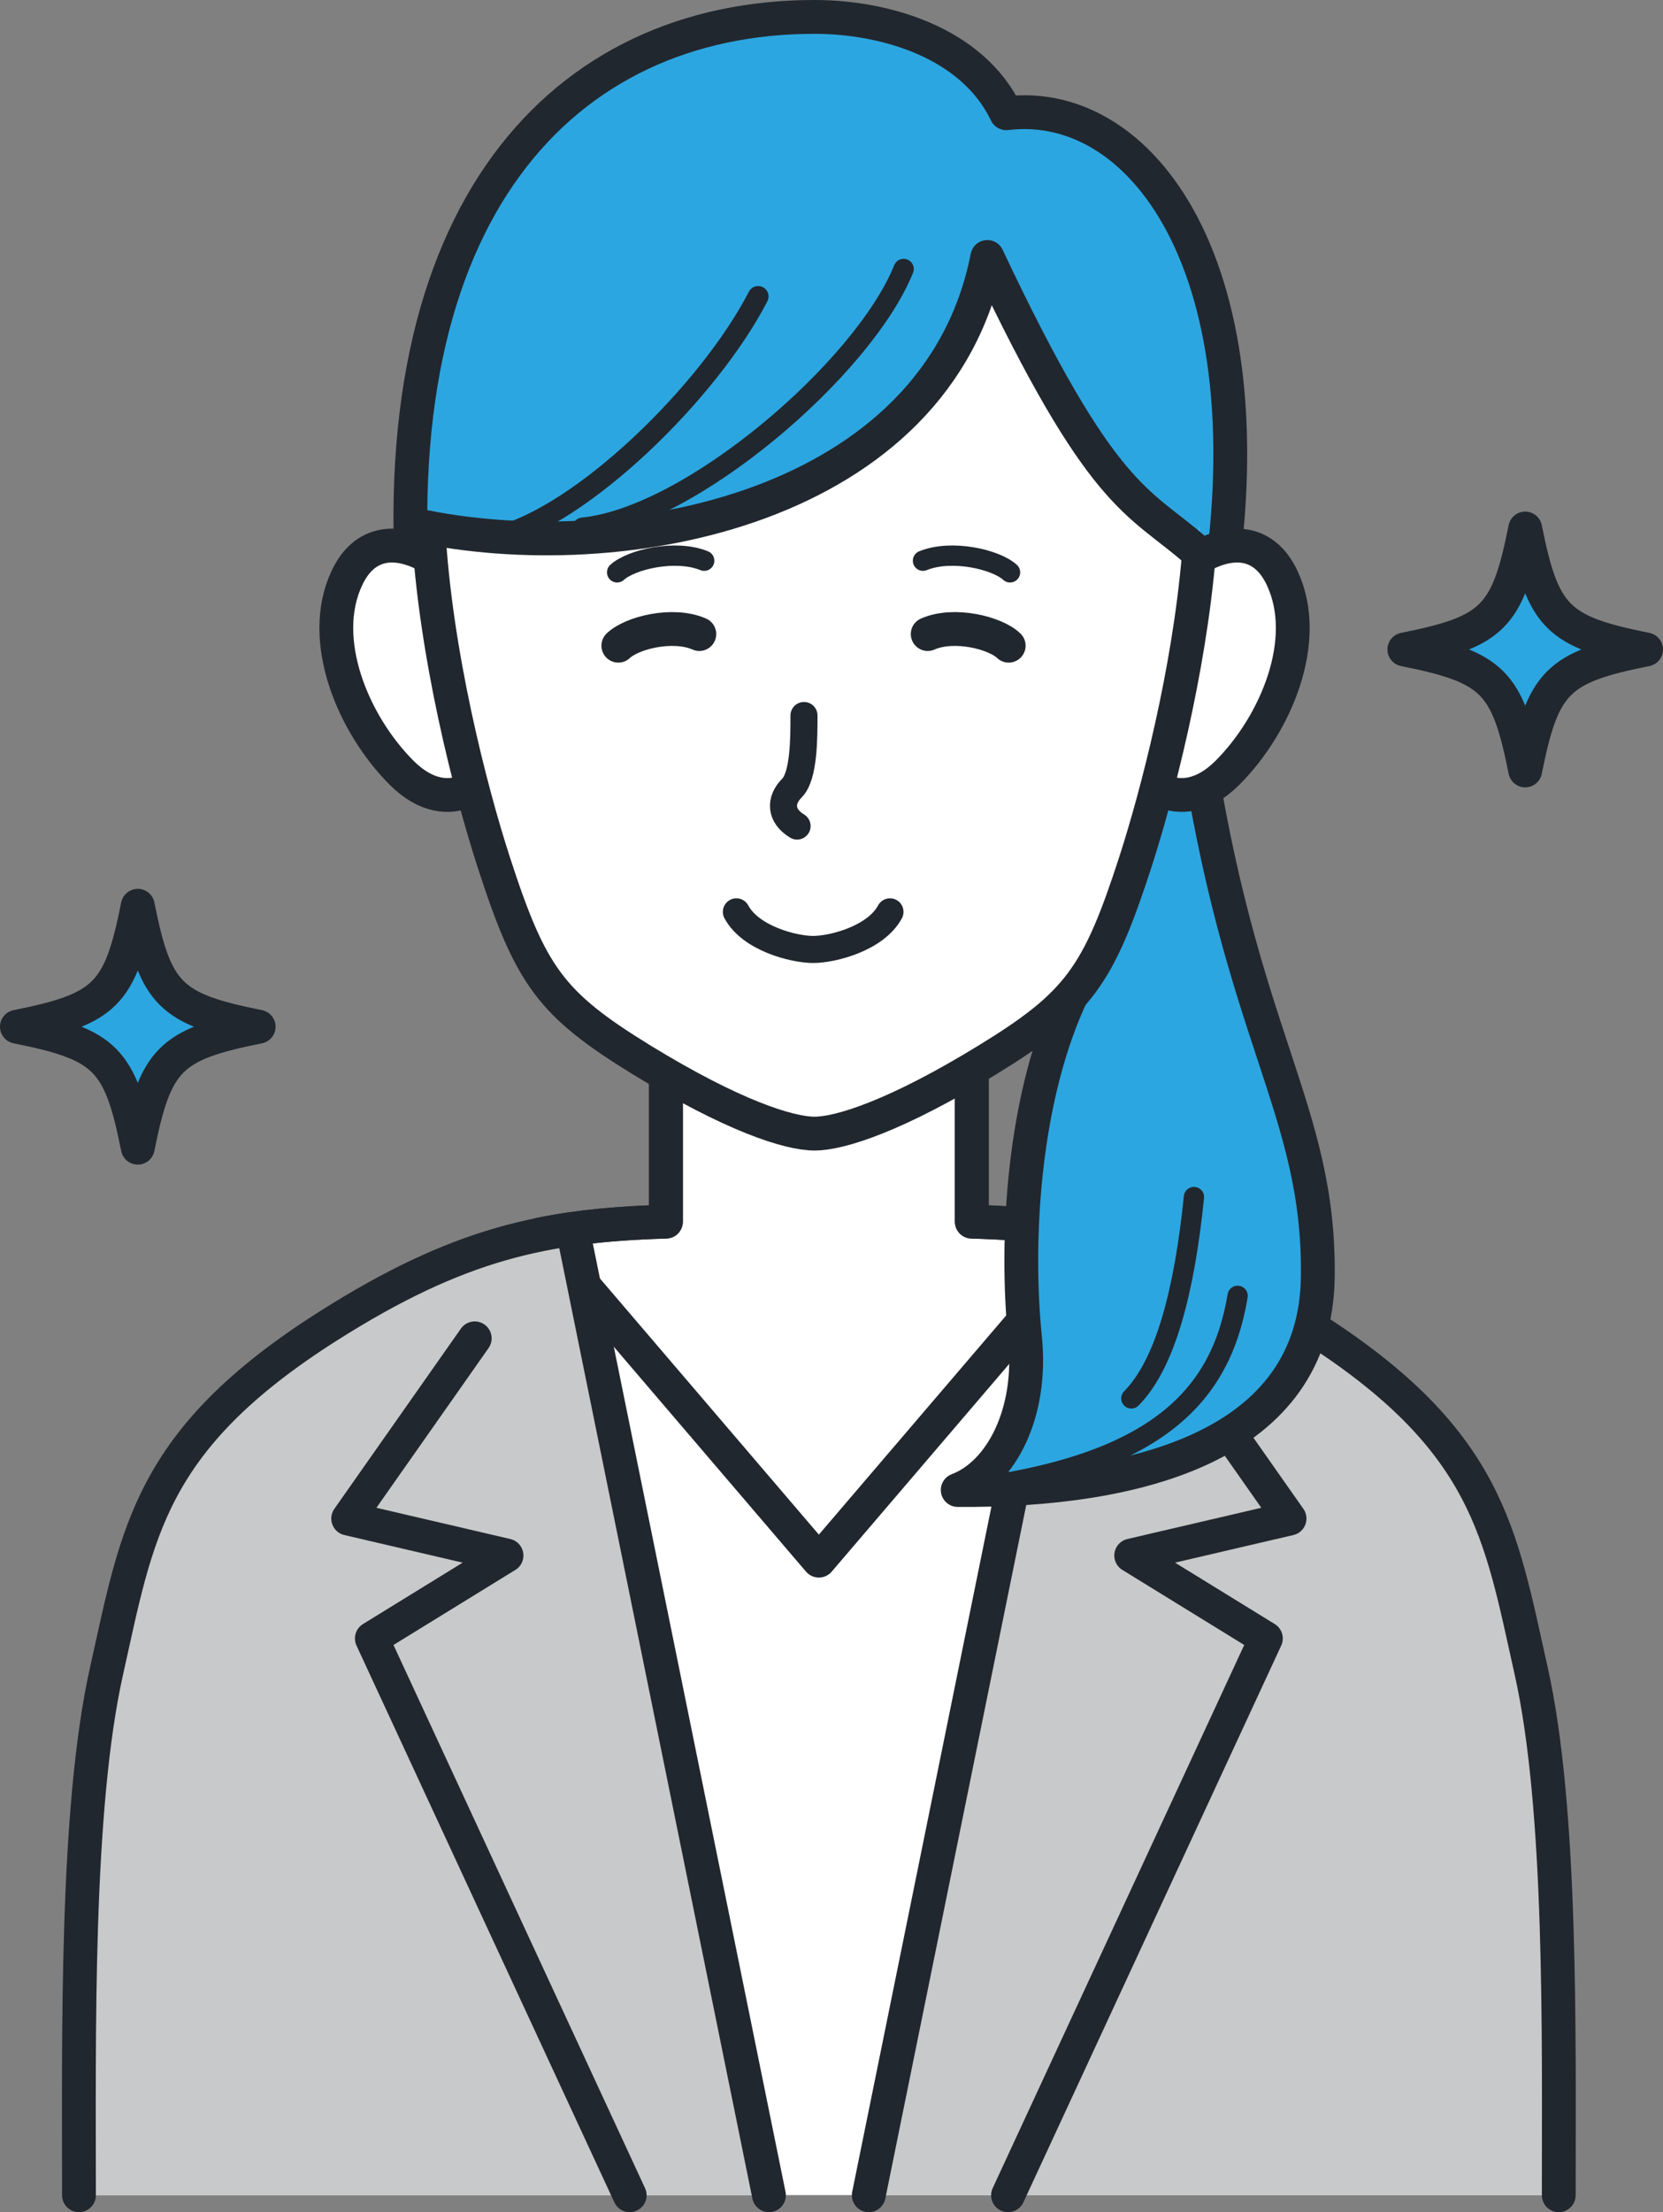 <?xml version="1.0" encoding="UTF-8"?>
<svg id="Layer_2" data-name="Layer 2" xmlns="http://www.w3.org/2000/svg" viewBox="0 0 122.99 163.49">
  <rect x="0" y="0" width="122.99" height="163.49" fill="#808080" stroke="none"/>
  <defs>
    <style>
      .cls-1 {
        stroke-width: 2px;
      }

      .cls-1, .cls-2, .cls-3, .cls-4, .cls-5 {
        stroke: #21272e;
        stroke-linecap: round;
        stroke-linejoin: round;
      }

      .cls-1, .cls-3, .cls-4, .cls-5 {
        fill: none;
      }

      .cls-6, .cls-2 {
        fill: #fff;
      }

      .cls-2, .cls-3 {
        stroke-width: 2.5px;
      }

      .cls-7 {
        fill: #2ca6e0;
      }

      .cls-4 {
        stroke-width: 1.54px;
      }

      .cls-5 {
        stroke-width: 1.5px;
      }

      .cls-8 {
        fill: #c8c9ca;
      }
    </style>
  </defs>
  <g id="_Content_02" data-name="
Content_02">
    <g>
      <path class="cls-6" d="M113.24,123.48c-2.29-10.21-3.12-17.07-16.36-25.47-9.66-6.13-16.05-7.46-25.01-7.73v-12.83h-22.62v12.83c-8.96.27-15.35,1.6-25.01,7.73-13.24,8.4-14.07,15.26-16.36,25.47-2.29,10.21-2.04,26.97-2.04,38.75h109.44c0-11.78.25-28.54-2.04-38.75Z"/>
      <path class="cls-2" d="M60.56,115.34l20.62-24.11c-2.95-.6-5.94-.85-9.31-.95v-12.83h-22.62v12.83c-3.36.1-6.36.35-9.31.95l20.62,24.11Z"/>
      <path class="cls-8" d="M113.24,123.48c-2.29-10.21-3.12-17.07-16.36-25.47-.54-.34-1.06-.66-1.58-.98-.16-.09-.31-.18-.46-.28-.38-.23-.76-.44-1.13-.65-.15-.08-.3-.17-.45-.25-.48-.26-.94-.52-1.41-.76-.15-.08-.29-.15-.44-.22-.32-.16-.65-.32-.96-.48-.2-.09-.39-.19-.59-.28-.28-.13-.55-.25-.82-.37-.21-.09-.43-.19-.64-.28-.37-.16-.73-.3-1.1-.44-.24-.09-.47-.18-.71-.26-.19-.07-.37-.14-.56-.2-.25-.09-.51-.18-.76-.26-.13-.04-.27-.08-.4-.12-.55-.17-1.09-.33-1.63-.47-.07-.02-.15-.04-.22-.06-.31-.08-.61-.15-.92-.22-.08-.02-.16-.04-.24-.05-1.02-.23-2.04-.41-3.08-.56,0,0,0,0,0,0l-14.53,71.41h51.03c0-11.78.25-28.54-2.04-38.75Z"/>
      <line class="cls-3" x1="78.77" y1="90.83" x2="64.25" y2="162.24"/>
      <path class="cls-8" d="M24.24,98.02c-5.79,3.68-9.21,7.05-11.41,10.55-.31.5-.6,1-.87,1.51-.27.51-.52,1.01-.75,1.53-1.61,3.59-2.33,7.42-3.33,11.89-2.29,10.21-2.04,26.97-2.04,38.75h51.03l-14.53-71.41c-5.8.82-11.09,2.73-18.1,7.18Z"/>
      <line class="cls-3" x1="56.87" y1="162.24" x2="42.35" y2="90.83"/>
      <path class="cls-3" d="M115.28,162.24c0-11.78.25-28.54-2.04-38.75-2.29-10.21-3.12-17.07-16.36-25.47-9.66-6.13-16.05-7.46-25.01-7.73v-12.83h-22.62v12.83c-8.96.27-15.35,1.6-25.01,7.73-13.24,8.4-14.07,15.26-16.36,25.47-2.29,10.21-2.04,26.97-2.04,38.75"/>
      <polyline class="cls-3" points="74.55 162.24 93.62 121.09 83.66 114.96 95.37 112.23 86.01 98.91"/>
      <polyline class="cls-3" points="46.57 162.24 27.5 121.09 37.46 114.96 25.75 112.23 35.11 98.91"/>
      <path class="cls-7" d="M60.24,1.25c-18.61,0-32.36,14.43-29.52,44.75,0,0,6.3,8.2,29.52,8.2s29.52-8.2,29.52-8.2c4.71-25.28-4.93-38.9-15.34-37.63-2.53-5.27-9.03-7.12-14.18-7.12"/>
      <path class="cls-3" d="M60.24,1.25c-18.61,0-32.36,14.43-29.52,44.75,0,0,6.3,8.2,29.52,8.2s29.52-8.2,29.52-8.2c4.71-25.28-4.93-38.9-15.34-37.63-2.53-5.27-9.03-7.12-14.18-7.12"/>
      <g>
        <path class="cls-7" d="M88.42,54.2l-1.26-3.39c-1.01,5.16-2.29,9.82-3.28,12.85-1.52,4.69-2.65,7.41-4.51,9.62-3.68,7.63-4.31,18.23-3.56,25.63.56,5.55-1.78,10-4.98,11.21,13.24.1,26.47-3.25,26.63-15.74.16-12.48-5.76-17.67-9.04-40.19Z"/>
        <path class="cls-3" d="M88.42,54.2l-1.26-3.39c-1.01,5.16-2.29,9.82-3.28,12.85-1.52,4.69-2.65,7.41-4.51,9.62-3.68,7.63-4.31,18.23-3.56,25.63.56,5.55-1.78,10-4.98,11.21,13.24.1,26.47-3.25,26.63-15.74.16-12.48-5.76-17.67-9.04-40.19Z"/>
        <path class="cls-5" d="M70.83,110.12c14.41-1.71,19.44-6.72,20.7-14.35"/>
        <path class="cls-5" d="M88.3,88.47c-.7,6.88-2.09,12.31-4.63,14.88"/>
      </g>
      <g>
        <path class="cls-2" d="M84.92,44.81c2.72-4.01,7.77-6.65,9.91-2.08,2.15,4.58-.47,10.8-4.05,14.38-3.58,3.58-7.01.57-7.3-2-.29-2.58,1.43-10.3,1.43-10.3Z"/>
        <path class="cls-2" d="M35.56,44.81c-2.72-4.01-7.77-6.65-9.91-2.08-2.15,4.58.47,10.8,4.05,14.38,3.58,3.58,7.01.57,7.3-2,.29-2.58-1.43-10.3-1.43-10.3Z"/>
      </g>
      <path class="cls-6" d="M88.75,34.7l-15.74-18.87s-41.5,21.92-41.46,22.8c.44,9.35,3.1,19.69,4.83,25.03,2.74,8.46,4.21,10.52,10.95,14.66,6.74,4.13,10.9,5.45,12.79,5.45s6.05-1.32,12.79-5.45c6.74-4.13,8.21-6.2,10.95-14.66,1.98-6.11,5.18-18.74,4.88-28.96Z"/>
      <path class="cls-1" d="M54.46,67.39c1.05,1.96,4.23,2.78,5.68,2.78s4.63-.82,5.68-2.78"/>
      <path class="cls-1" d="M59.46,52.88c0,1.66,0,4.47-.89,5.36s-.89,2.04.38,2.81"/>
      <path class="cls-7" d="M89.1,28.99c-5.9-17.01-18.27-21.89-28.86-21.89-8.67,0-19.99,3.04-26.03,16.79-1.69,5.42-2.11,15.19-1.89,15.22,15.28,2.67,37.17-2.16,40.7-20.12,8.51,18.05,11.12,17.94,15.4,21.68.16.14,1.21-10.18.69-11.69Z"/>
      <path class="cls-3" d="M30.68,38.79c15.3,3.32,38.68-1.19,42.34-19.8,8.51,18.05,11.12,17.94,15.4,21.68"/>
      <path class="cls-3" d="M31.68,39c.49,9.25,3.11,19.39,4.82,24.67,2.74,8.46,4.21,10.52,10.95,14.66,6.74,4.13,10.9,5.45,12.79,5.45s6.05-1.32,12.79-5.45c6.74-4.13,8.21-6.2,10.95-14.66,1.58-4.89,3.95-13.96,4.68-22.63"/>
      <path class="cls-5" d="M66.83,19.88c-2.97,7.35-15.75,18.33-23.74,19.12"/>
      <path class="cls-4" d="M56.07,21.91c-3.63,7.04-12.99,16.18-19.32,17.76"/>
      <path class="cls-3" d="M68.61,46.86c1.96-.86,5.01-.09,5.99.86"/>
      <path class="cls-3" d="M51.72,46.86c-1.96-.86-5.01-.09-5.99.86"/>
      <path class="cls-5" d="M68.26,41.44c2.11-.86,5.39-.1,6.44.86"/>
      <path class="cls-5" d="M52.08,41.44c-2.11-.86-5.39-.1-6.44.86"/>
      <g>
        <path class="cls-7" d="M19.13,75.88c-6.56,1.31-7.63,2.38-8.94,8.94-1.31-6.56-2.38-7.63-8.94-8.94,6.56-1.31,7.63-2.38,8.94-8.94,1.31,6.56,2.38,7.63,8.94,8.94Z"/>
        <path class="cls-3" d="M19.13,75.88c-6.56,1.31-7.63,2.38-8.94,8.94-1.31-6.56-2.38-7.63-8.94-8.94,6.56-1.31,7.63-2.38,8.94-8.94,1.31,6.56,2.38,7.63,8.94,8.94Z"/>
      </g>
      <g>
        <path class="cls-7" d="M121.74,48c-6.56,1.31-7.63,2.38-8.94,8.94-1.31-6.56-2.38-7.63-8.94-8.94,6.56-1.31,7.63-2.38,8.94-8.94,1.31,6.56,2.38,7.63,8.94,8.94Z"/>
        <path class="cls-3" d="M121.74,48c-6.56,1.31-7.63,2.38-8.94,8.94-1.31-6.56-2.38-7.63-8.94-8.94,6.56-1.31,7.63-2.38,8.94-8.94,1.31,6.56,2.38,7.63,8.94,8.94Z"/>
      </g>
    </g>
  </g>
</svg>